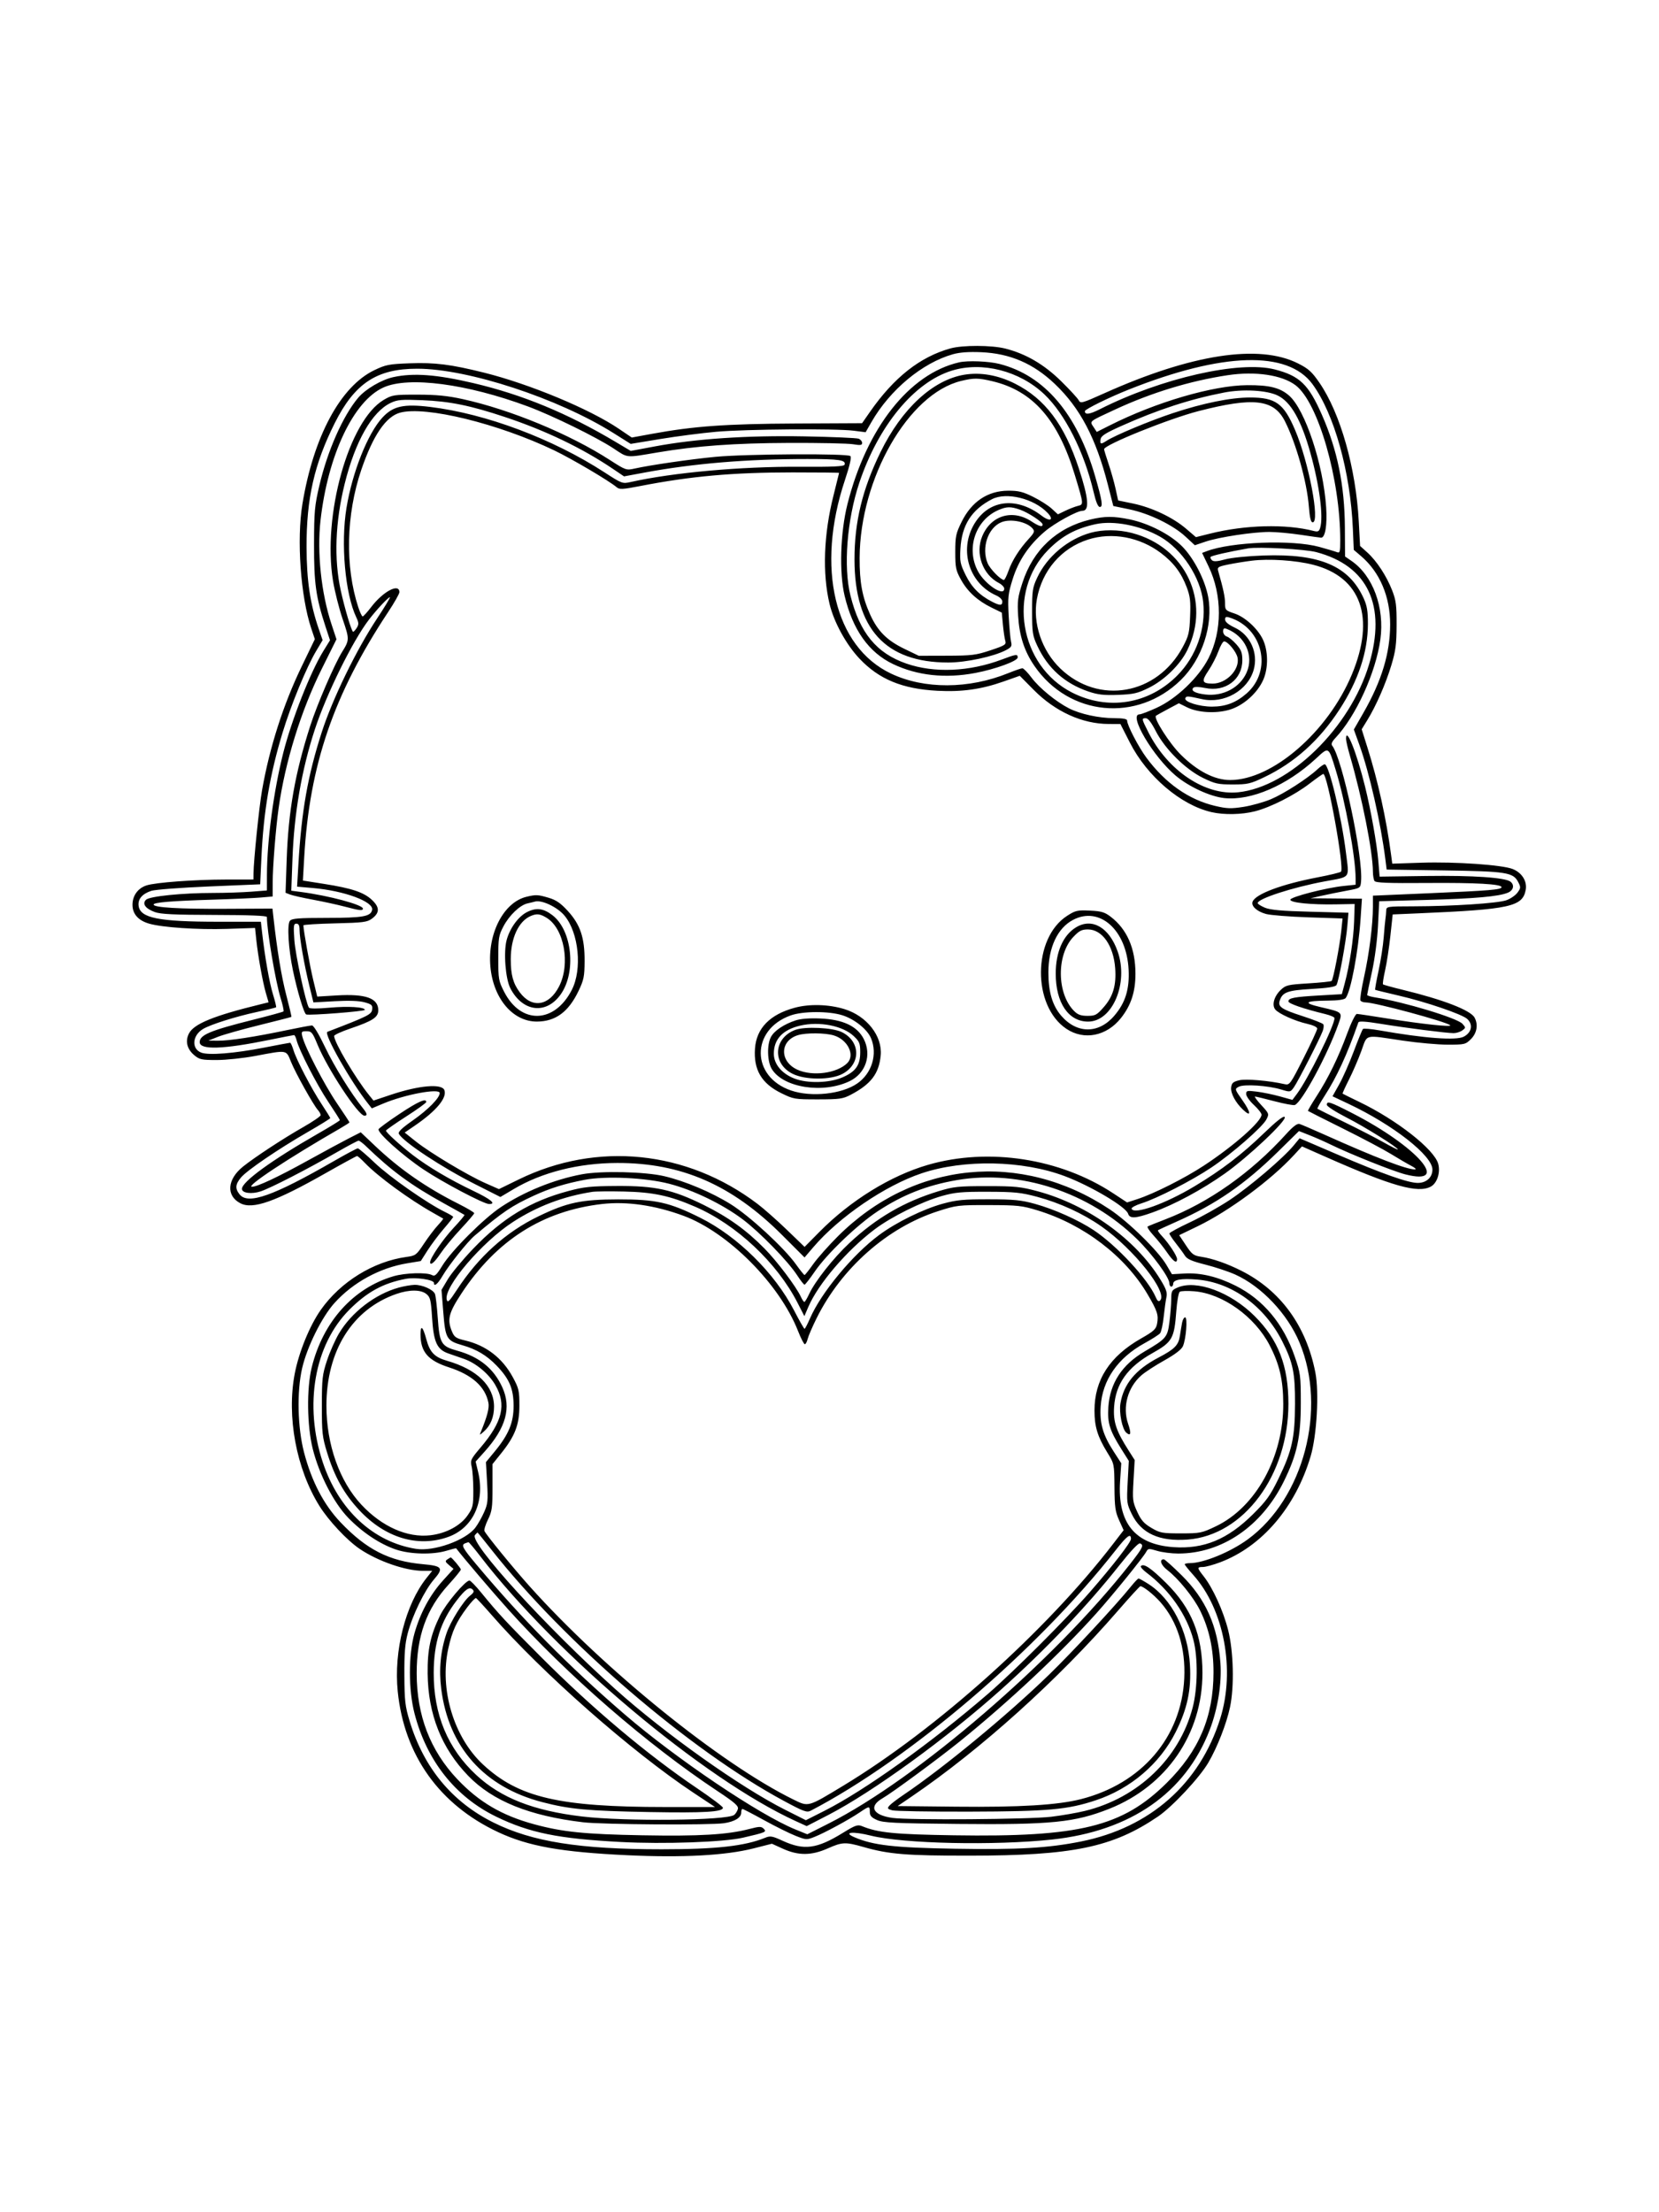 <svg xmlns="http://www.w3.org/2000/svg" width="864" height="1152" viewBox="0 0 864 1152" version="1.1">
	<path d="M 495 181.427 C 479.181 185.814, 465.572 196.537, 453.105 214.438 L 448.969 220.375 414.235 220.546 C 378.073 220.724, 361.396 221.918, 339.765 225.878 L 329.030 227.843 322.265 223.265 C 307.080 212.989, 275.867 199.992, 252.168 194.075 C 234.816 189.744, 226.509 188.698, 213.321 189.185 C 202.597 189.581, 200.891 189.914, 194.940 192.771 C 177.305 201.238, 163.263 227.382, 157.488 262.500 C 154.452 280.961, 156.559 310.679, 162.073 327.174 L 163.970 332.847 157.056 347.174 C 147.506 366.963, 140.415 389.128, 136.476 411.500 C 134.954 420.144, 132.090 448.002, 132.029 454.750 L 132 458 117.750 458.016 C 101.288 458.034, 80.955 459.536, 76.266 461.080 C 71.779 462.557, 69 466.420, 69 471.180 C 69 475.937, 71.978 479.318, 77.622 480.971 C 84.390 482.953, 103 484.212, 118.165 483.715 L 132.831 483.233 133.473 489.367 C 134.355 497.794, 136.833 511.531, 138.497 517.228 L 139.879 521.955 135.689 522.980 C 111.344 528.936, 101.011 533.144, 98.417 538.161 C 96.365 542.129, 97.371 546.293, 101.150 549.473 C 103.861 551.754, 105.004 552, 112.902 552 C 117.713 552, 126.791 551.035, 133.075 549.855 C 149.832 546.710, 148.967 546.563, 151.573 553 C 153.930 558.820, 163.202 575.414, 165.587 578.079 C 166.364 578.947, 167 580.134, 167 580.716 C 167 581.298, 162.838 584.140, 157.750 587.032 C 147.720 592.733, 132.800 602.515, 126.647 607.425 C 118.272 614.108, 117.624 622.686, 125.198 626.602 C 131.666 629.947, 143.340 625.818, 169.666 610.874 C 178.265 605.994, 185.594 602, 185.954 602 C 186.313 602, 188.158 603.622, 190.054 605.604 C 196.738 612.592, 213.177 624.625, 225.500 631.547 C 228.250 633.092, 230.635 634.448, 230.800 634.561 C 230.965 634.674, 229.697 636.282, 227.981 638.133 C 226.266 639.985, 223.019 644.281, 220.766 647.679 C 216.848 653.588, 216.449 653.888, 211.627 654.551 C 194.452 656.913, 177.302 667.525, 167.039 682.139 C 161.264 690.362, 155.628 704.179, 153.497 715.338 C 149.229 737.688, 154.304 764.881, 166.351 784.210 C 171.125 791.868, 180.756 802.143, 187.328 806.589 C 196.797 812.994, 211.243 818, 220.257 818 L 225.094 818 222.117 821.750 C 211.148 835.567, 205.011 859.769, 207.140 880.814 C 210.502 914.039, 228.840 939.749, 259.381 954.056 C 275.130 961.433, 292.202 964.482, 326.842 966.103 C 355.529 967.446, 377.880 966.234, 392.410 962.548 L 402.007 960.113 407.754 962.721 C 415.775 966.360, 422.565 966.323, 431 962.591 C 438.705 959.182, 440.259 959.120, 449.752 961.833 C 462.959 965.607, 472.112 966.352, 505 966.330 C 558.726 966.293, 579.418 961.997, 603.029 945.977 C 610.533 940.885, 624.661 925.783, 629.269 917.926 C 633.928 909.982, 638.751 897.661, 640.582 889.024 C 642.867 878.245, 642.421 859.917, 639.603 848.808 C 637.068 838.815, 631.649 826.916, 626.872 820.856 C 623.370 816.413, 623.337 816, 626.477 816 C 627.840 816, 631.866 814.904, 635.424 813.565 C 657.236 805.355, 674.707 784.881, 682.593 758.288 C 685.786 747.519, 687.053 725.058, 685.046 714.784 C 680.291 690.434, 666.944 672.067, 646.507 661.751 C 639.068 657.996, 631.453 655.340, 625.612 654.464 C 621.609 653.864, 620.783 653.247, 617.634 648.504 L 614.121 643.213 623.766 638.550 C 640.015 630.695, 661.837 614.580, 673.800 601.601 L 678.063 596.977 690.576 602.514 C 724.965 617.732, 738.409 621.527, 745.150 617.920 C 748.435 616.162, 750.244 610.620, 749.018 606.068 C 746.996 598.559, 727.508 583.250, 708 573.848 C 703.325 571.595, 699.374 569.644, 699.221 569.513 C 699.067 569.382, 700.532 566.144, 702.476 562.317 C 704.420 558.491, 707.323 551.792, 708.927 547.430 C 712.305 538.243, 709.945 538.844, 730.630 541.907 C 738.401 543.058, 748.898 544, 753.957 544 C 762.789 544, 763.270 543.884, 766.077 541.077 C 769.176 537.978, 769.920 533.587, 767.964 529.933 C 765.902 526.081, 751.719 520.585, 730.613 515.461 C 725.176 514.140, 720.520 512.853, 720.267 512.601 C 720.014 512.348, 720.503 509.072, 721.353 505.320 C 722.202 501.569, 723.440 493.480, 724.102 487.344 L 725.306 476.189 738.903 475.606 C 786.372 473.572, 792.946 472.134, 794.579 463.433 C 795.420 458.945, 792.648 454.476, 787.824 452.546 C 782.381 450.368, 757.982 448.679, 740.293 449.256 L 725.085 449.752 724.470 445.126 C 721.947 426.171, 717.655 406.728, 712.111 389.136 L 709.159 379.771 712.082 375.021 C 716.658 367.584, 721.675 356.118, 724.605 346.400 C 726.852 338.948, 727.297 335.547, 727.339 325.500 C 727.381 315.228, 727.052 312.636, 725.052 307.500 C 722.109 299.941, 717.007 292.142, 712.110 287.719 L 708.321 284.295 707.642 271.604 C 706.154 243.761, 698.074 215.213, 687.201 199.383 C 683.216 193.582, 681.478 192.009, 675.992 189.244 C 655.689 179.007, 620.473 184.433, 575.133 204.783 C 563.435 210.034, 562.713 210.231, 561.767 208.417 C 561.218 207.363, 557.108 202.900, 552.634 198.500 C 543.746 189.758, 534.272 184.225, 523.540 181.509 C 516.443 179.712, 501.339 179.669, 495 181.427 M 496.275 184.471 C 480.321 188.975, 463.496 202.980, 453.845 219.789 L 450.809 225.078 444.654 224.289 C 435.450 223.109, 388.423 223.473, 373 224.843 C 365.575 225.502, 352.517 227.192, 343.981 228.598 L 328.462 231.155 319.481 225.511 C 290.700 207.425, 243.719 192.019, 217.299 192.004 C 196.257 191.992, 184.772 199.548, 174.380 220.238 C 163.682 241.540, 159.561 259.658, 159.652 285 C 159.713 302.365, 161.518 314.474, 165.977 327.433 L 168.017 333.363 164.666 338.988 C 159.609 347.478, 151.605 366.926, 147.170 381.500 C 140.552 403.244, 137.238 422.783, 136.145 446.500 L 135.500 460.500 108.928 461.614 C 94.313 462.226, 80.755 463.256, 78.799 463.901 C 74.088 465.456, 71.772 468.152, 72.175 471.613 C 72.926 478.062, 82.435 479.982, 113.678 479.992 L 135.856 480 136.511 485.750 C 137.957 498.448, 140.319 511.824, 142.178 517.840 C 143.257 521.334, 143.981 524.352, 143.788 524.546 C 143.594 524.740, 139.001 525.859, 133.581 527.033 C 122.625 529.407, 109.913 533.417, 105.828 535.788 C 100.155 539.081, 99.559 546.091, 104.778 548.138 C 108.602 549.638, 122 548.579, 137.500 545.551 C 144.650 544.154, 150.766 543.008, 151.092 543.005 C 151.417 543.002, 152.194 544.704, 152.818 546.786 C 154.352 551.908, 162.230 567.006, 167.609 575.134 C 170.024 578.783, 172 581.987, 172 582.252 C 172 582.518, 166.713 585.786, 160.250 589.514 C 144.854 598.396, 128.671 609.413, 125.517 613.162 C 122.535 616.706, 122.353 618.979, 124.807 622.010 C 129.216 627.455, 142.335 622.806, 173.949 604.595 C 180.246 600.968, 185.821 598, 186.338 598 C 186.855 598, 190.853 601.416, 195.222 605.590 C 202.853 612.880, 222.593 626.688, 231.659 631.077 C 234.047 632.233, 236 633.415, 236 633.703 C 236 633.992, 233.810 636.765, 231.134 639.864 C 228.458 642.964, 224.665 648.016, 222.705 651.092 L 219.141 656.684 212.092 657.848 C 197.757 660.215, 183.782 667.850, 174.150 678.577 C 167.593 685.879, 159.913 701.384, 157.347 712.500 C 154.531 724.699, 154.967 743.481, 158.368 756.429 C 162.318 771.468, 168.623 783.544, 177.293 792.673 C 190.832 806.931, 202.709 812.980, 220.223 814.541 C 230.385 815.447, 231.174 816.522, 226.035 822.460 C 221.133 828.123, 214.847 841.001, 212.348 850.500 C 210.926 855.907, 210.526 860.914, 210.593 872.500 C 210.670 885.739, 210.994 888.533, 213.349 896.297 C 220.722 920.597, 235.435 938.379, 257.034 949.096 C 277.193 959.098, 301.771 963, 344.606 963 C 372.987 963, 387.874 961.343, 398.500 957 C 401.153 955.916, 402.195 956.093, 407.500 958.534 C 418.732 963.703, 425.368 962.837, 439.015 954.424 C 445.423 950.473, 446.674 950.035, 448.924 950.959 C 457.273 954.387, 465.852 955.240, 496.827 955.723 C 562.258 956.743, 584.508 951.272, 607.551 928.500 C 624.399 911.851, 631.953 894.046, 631.985 870.910 C 632.002 858.693, 629.750 848.295, 624.999 838.658 C 621.621 831.806, 613.701 822.029, 607.944 817.603 C 604.575 815.014, 603.585 812, 606.102 812 C 606.590 812, 610.742 815.712, 615.327 820.250 C 628.035 832.826, 634.161 846.618, 635.582 865.852 C 636.372 876.539, 634.248 889.829, 629.982 900.889 C 617.338 933.677, 588.841 953.501, 548 957.920 C 518.140 961.152, 470.414 960.129, 453.534 955.895 C 444.169 953.546, 438.783 954.078, 445 956.738 C 454.845 960.950, 465.572 962.176, 497.358 962.719 C 530.175 963.281, 545.850 962.379, 563 958.945 C 598.922 951.750, 624.792 928.924, 635.471 895 C 643.440 869.681, 637.491 837.997, 621.408 820.108 C 618.983 817.412, 617 814.935, 617 814.603 C 617 814.271, 618.237 813.995, 619.750 813.988 C 626.887 813.957, 640.893 808.185, 649.933 801.549 C 678.975 780.230, 691.183 733.753, 676.813 699.211 C 670.571 684.206, 656.997 669.844, 643.229 663.677 C 639.779 662.133, 632.817 659.822, 627.757 658.543 C 620.643 656.745, 618.222 655.682, 617.084 653.859 C 616.275 652.561, 614.125 649.624, 612.306 647.332 C 610.488 645.039, 609.010 642.789, 609.022 642.332 C 609.034 641.874, 613.857 639.250, 619.741 636.500 C 625.625 633.750, 634.953 628.507, 640.469 624.849 C 650.821 617.985, 668.326 603.068, 673.749 596.488 L 676.833 592.747 696.667 601.262 C 720.030 611.292, 733.350 616, 738.369 616 C 742.854 616, 746 613.129, 746 609.035 C 746 601.786, 725.542 585.778, 702.233 574.786 L 693.965 570.887 697.462 564.635 C 699.385 561.196, 702.801 553.459, 705.054 547.441 C 707.306 541.424, 709.453 536.200, 709.825 535.834 C 710.196 535.467, 714.100 535.802, 718.500 536.578 C 741.804 540.689, 758.372 541.926, 762.316 539.850 C 766.493 537.651, 767.291 533.478, 764.088 530.580 C 761.370 528.120, 742.613 521.733, 728.500 518.462 C 721.900 516.933, 716.354 515.569, 716.176 515.433 C 715.997 515.296, 716.793 510.837, 717.944 505.524 C 719.095 500.211, 720.302 492.407, 720.625 488.182 C 720.949 483.957, 721.357 479.600, 721.532 478.500 C 721.708 477.400, 721.885 475.488, 721.926 474.250 C 721.999 472.027, 722.171 472, 736.250 471.967 C 756.332 471.921, 779.797 470.390, 784.404 468.826 C 786.552 468.097, 789.182 466.323, 790.250 464.884 C 792.039 462.472, 792.072 462.040, 790.668 459.324 C 788.060 454.281, 784.620 453.744, 751.832 453.261 L 722.163 452.824 721.517 447.662 C 719.122 428.537, 713.153 402.269, 707.891 387.698 L 705.074 379.896 710.060 371.200 C 719.570 354.614, 723.961 340.113, 723.985 325.218 C 724.008 310.712, 718.598 297.947, 708.912 289.657 L 705.035 286.338 704.567 275.379 C 703.301 245.757, 694.828 215.432, 683.509 200.012 C 670.604 182.433, 636.720 183.437, 587.880 202.848 C 577.655 206.911, 565 213.136, 565 214.101 C 565 216.135, 567.417 215.819, 572.855 213.073 C 604.951 196.871, 645.538 187.657, 663.934 192.395 C 676.857 195.724, 681.485 200.182, 688.437 215.994 C 696.515 234.367, 700.275 252.786, 700.408 274.647 L 700.500 289.794 703.789 292.053 C 715.046 299.783, 721.160 316.356, 718.888 332.983 C 716.535 350.206, 706.138 372.989, 695.471 384.297 C 693.649 386.228, 693.132 387.466, 693.800 388.297 C 699.058 394.834, 710.025 446.508, 708.825 459.088 C 708.503 462.471, 708.441 462.511, 701.500 463.791 C 697.650 464.501, 691.800 465.686, 688.500 466.424 L 682.500 467.766 695.893 467.883 L 709.286 468 708.596 478.250 C 707.442 495.405, 703.472 516.522, 700.792 519.750 C 700.128 520.550, 696.832 521.025, 691.628 521.070 C 679.558 521.175, 678.299 522.237, 687.658 524.419 C 699.447 527.167, 699.251 526.983, 697.042 533.255 C 691.451 549.135, 678.069 573.992, 674.341 575.422 C 673.638 575.692, 668.886 574.816, 663.781 573.475 C 658.676 572.135, 654.105 571.029, 653.623 571.019 C 653.140 571.008, 654.613 573.027, 656.896 575.504 C 660.965 579.918, 661.018 580.065, 659.531 582.941 C 657.463 586.939, 641.553 600.833, 630.831 608.005 C 620.637 614.824, 602.582 624.084, 594.535 626.620 C 591.468 627.587, 589.129 628.855, 589.336 629.439 C 590.510 632.744, 606.931 626.877, 622.192 617.700 C 636.304 609.214, 646.716 601.247, 658.275 590.087 C 664.767 583.819, 668.384 580.984, 669.046 581.646 C 670.575 583.175, 650.271 602.365, 637.771 611.205 C 625.926 619.582, 611.406 627.380, 600.190 631.388 C 591.357 634.544, 588.357 634.699, 587.513 632.041 C 586.365 628.423, 568.039 617.556, 554.513 612.472 C 532.552 604.217, 502.020 603.609, 480 610.987 C 460.961 617.367, 437.090 633.644, 423.576 649.463 L 419.006 654.812 407.253 643.066 C 381.212 617.039, 354.904 605.549, 321.500 605.611 C 301.397 605.649, 282.251 610.464, 267.604 619.166 L 260.604 623.325 247.377 616.640 C 230.114 607.915, 210.133 594.722, 207.723 590.457 C 207.167 589.472, 209.219 587.490, 214.963 583.465 C 222.981 577.847, 229 571.730, 229 569.200 C 229 566.553, 210.853 569.932, 199.573 574.680 L 193.642 577.176 191.790 574.838 C 182.686 563.344, 168.381 538.135, 170.500 537.320 C 191.729 529.156, 193.501 528.272, 193.811 525.695 C 194.086 523.410, 193.621 522.973, 189.811 521.932 C 186.976 521.158, 181.686 520.967, 174.361 521.376 L 163.223 521.996 161.085 513.248 C 158.425 502.362, 156.003 488.546, 156.001 484.250 C 156 481.898, 155.544 481, 154.351 481 C 152.900 481, 152.776 482.034, 153.313 489.644 C 153.854 497.313, 159.230 522.255, 160.872 524.719 C 161.262 525.303, 165.297 525.320, 171.500 524.764 C 181.390 523.877, 190 524.402, 190 525.892 C 190 526.649, 161.465 528.877, 159.484 528.274 C 158.349 527.929, 154.860 516.347, 152.529 505.191 C 150.210 494.089, 149.442 481.378, 150.977 479.528 C 152.028 478.261, 155.346 477.997, 170.372 477.985 C 189.116 477.970, 193.136 477.249, 193.804 473.781 C 194.625 469.515, 179.274 463.859, 163.027 462.442 L 154.723 461.718 155.401 450.109 C 157.026 422.297, 160.293 403.832, 167.598 381.185 C 173.167 363.919, 185.618 338.324, 196.268 322.250 C 200.368 316.062, 203.426 311, 203.064 311 C 202.187 311, 196.124 317.483, 192.166 322.652 C 183.600 333.840, 170.056 361.316, 163.974 379.841 C 157.121 400.716, 153.190 423.415, 152.315 447.166 L 151.701 463.833 156.600 464.472 C 171.189 466.377, 189 471.148, 189 473.152 C 189 474.365, 187.400 474.190, 179.500 472.111 C 175.650 471.098, 168.225 469.480, 163 468.514 C 157.775 467.549, 152.423 466.343, 151.106 465.835 L 148.713 464.912 149.300 447.706 C 150.164 422.410, 153.644 402.637, 161.575 377.964 C 165.178 366.757, 174.210 345.829, 178.227 339.383 C 182.019 333.296, 182.025 332.857, 178.450 322.391 C 176.591 316.951, 174.332 308, 173.430 302.500 C 167.826 268.348, 181.679 218.916, 199.845 208.236 C 204.277 205.631, 205.121 205.501, 217.500 205.515 C 227.331 205.526, 233.059 206.092, 241 207.836 C 265.857 213.296, 296.743 226.081, 317.630 239.555 C 325.837 244.850, 326.177 244.969, 330.423 244.017 C 338.563 242.193, 359.449 239.159, 372.500 237.904 C 388.424 236.373, 441.476 236.069, 442.883 237.500 C 443.528 238.157, 442.551 242.444, 440.032 250 C 424.808 295.671, 434.593 336.773, 464.020 350.758 C 481.326 358.983, 504.547 358.889, 525.167 350.510 C 528.565 349.130, 531.846 348, 532.459 348 C 533.072 348, 535.219 350.204, 537.230 352.898 C 541.211 358.231, 550.047 365.469, 556.719 368.863 C 562.614 371.862, 572.289 373.968, 580.250 373.985 C 584.975 373.996, 587 374.375, 587.001 375.250 C 587.002 377.608, 592.877 388.919, 596.997 394.496 C 606.844 407.826, 619.061 416.424, 632.741 419.653 C 638.953 421.119, 641.063 421.193, 647.585 420.179 C 651.767 419.529, 658.234 417.718, 661.957 416.153 C 668.682 413.328, 681.027 405.375, 686.206 400.531 C 687.695 399.139, 689.364 398, 689.916 398 C 692.096 398, 698.658 425.327, 700.956 443.974 C 702.667 457.863, 703.755 456.395, 689.832 458.990 C 673.169 462.096, 655 467.989, 655 470.287 C 655 470.735, 656.688 471.810, 658.750 472.676 C 661.557 473.854, 667.502 474.381, 682.383 474.773 L 702.265 475.296 701.685 482.222 C 700.994 490.463, 697.204 511.053, 696.027 512.956 C 695.450 513.890, 691.518 514.510, 683.098 514.994 C 670.442 515.723, 667.872 516.677, 666.443 521.180 C 665.465 524.261, 667.468 525.602, 678.289 529.109 C 683.905 530.929, 688.798 532.849, 689.162 533.376 C 689.526 533.902, 689.386 535.496, 688.850 536.917 C 687.256 541.143, 675.924 563.285, 673.887 566.153 C 672.018 568.784, 671.964 568.793, 667.251 567.363 C 660.395 565.282, 647.873 564.462, 645.156 565.916 C 642.946 567.099, 642.949 567.110, 647.125 573.063 C 651.553 579.375, 651.716 581.961, 647.434 577.938 C 643.445 574.191, 640.832 569.314, 641.182 566.271 C 641.444 563.987, 642.171 563.334, 645.319 562.557 C 648.824 561.691, 660.930 562.723, 669.110 564.586 C 671.605 565.154, 672.037 564.555, 678.860 551.068 C 682.787 543.307, 686 536.363, 686 535.637 C 686 534.862, 683.835 533.833, 680.750 533.141 C 674.460 531.730, 666.016 527.943, 664.162 525.700 C 662.263 523.405, 663.523 518.831, 666.960 515.539 C 669.627 512.983, 670.610 512.748, 681.387 512.089 C 687.748 511.699, 693.209 511.125, 693.521 510.812 C 694.357 509.976, 697.714 492.545, 698.513 484.896 L 699.202 478.293 681.351 477.695 C 671.533 477.366, 661.614 476.577, 659.308 475.942 C 654.549 474.630, 651.477 471.807, 652.345 469.543 C 653.880 465.544, 667.514 460.451, 686.307 456.855 C 692.463 455.678, 697.891 454.365, 698.369 453.938 C 700.264 452.246, 691.347 402.918, 689.167 403.036 C 688.800 403.056, 685.575 405.322, 682 408.071 C 674.155 414.103, 661.663 420.432, 653.540 422.490 C 646.679 424.228, 637.494 424.406, 631 422.925 C 615.007 419.281, 597.430 404.336, 588.467 386.762 L 583.500 377.025 577.460 377.012 C 563.636 376.984, 549.584 370.595, 538.311 359.212 L 531.084 351.914 522.774 354.847 C 511.103 358.966, 501.016 360.389, 488.229 359.719 C 469.922 358.760, 457.776 353.746, 447.581 342.939 C 440.655 335.596, 434.297 323.970, 432.031 314.500 C 428.232 298.621, 428.968 278.251, 434.070 258.067 C 435.679 251.705, 436.996 246.387, 436.997 246.250 C 436.999 246.113, 426.087 246.002, 412.750 246.003 C 381.539 246.008, 359.816 247.958, 333.167 253.147 C 324.178 254.897, 322.617 254.973, 321.167 253.732 C 317.354 250.466, 297.806 238.928, 288.659 234.544 C 259.483 220.561, 221.620 211.296, 208.358 214.895 C 200.956 216.904, 194.222 226.821, 188.170 244.627 C 180.226 268.001, 179.634 295.022, 186.602 316.250 C 187.459 318.863, 188.482 321, 188.875 321 C 189.268 321, 191.260 318.809, 193.303 316.130 C 199.551 307.938, 208 303.495, 208 308.403 C 208 309.209, 205.375 313.836, 202.166 318.684 C 173.710 361.687, 161.170 398.337, 158.428 446.522 L 157.743 458.544 168.826 460.294 C 183.278 462.577, 189.500 464.662, 193.714 468.637 C 197.795 472.486, 197.796 475.336, 193.717 478.370 C 191.228 480.221, 189.195 480.482, 174.467 480.837 C 165.410 481.056, 158.002 481.519, 158.004 481.867 C 158.020 484.403, 161.384 503.105, 163.106 510.234 L 165.216 518.968 175.358 518.362 C 190.487 517.459, 197 519.783, 197 526.086 C 197 529.759, 194.125 531.640, 182.457 535.602 C 177.806 537.181, 174.004 538.929, 174.010 539.487 C 174.041 542.760, 185.147 561.541, 192.238 570.313 L 194.512 573.125 203.599 570.081 C 218.152 565.205, 230.083 564.167, 231.423 567.660 C 232.949 571.637, 227.251 578.500, 216.078 586.139 L 210.755 589.779 216.628 594.453 C 223.999 600.320, 243.581 612.046, 252.830 616.131 L 259.845 619.229 270.173 614.184 C 310.952 594.262, 357.717 599.048, 394.500 626.910 C 397.800 629.409, 404.668 635.473, 409.762 640.385 L 419.023 649.317 426.762 641.494 C 442.980 625.099, 463.842 612.220, 483.321 606.578 C 514.833 597.452, 552.101 603.189, 579.788 621.429 L 586.980 626.167 592.240 624.467 C 600.862 621.679, 616.859 613.626, 627 606.968 C 642.613 596.716, 657 584.006, 657 580.464 C 657 579.703, 655.200 577.415, 653 575.380 C 650.800 573.344, 649 570.799, 649 569.724 C 649 567.936, 649.473 567.829, 654.557 568.464 C 657.613 568.846, 663.032 569.967, 666.599 570.957 L 673.085 572.755 675.430 569.628 C 681.210 561.918, 695 534.118, 695 530.175 C 695 529.659, 692.862 528.718, 690.250 528.083 C 678.835 525.308, 671 522.617, 671 521.471 C 671 519.699, 673.980 519.129, 687.159 518.376 L 698.818 517.710 700.323 512.105 C 702.865 502.642, 704.933 488.940, 705.223 479.630 L 705.500 470.759 695.734 470.939 C 682.737 471.177, 672 470.085, 672 468.524 C 672 467.094, 690.500 462.319, 699.750 461.362 L 706 460.715 706 457.409 C 706 446.383, 700.570 416.915, 695.547 400.678 C 691.810 388.598, 692.108 388.759, 685.249 395.109 C 670.220 409.023, 651.663 417.025, 637.708 415.609 C 630.362 414.864, 619.144 409.702, 612.278 403.907 C 600.503 393.969, 587.536 372, 593.445 372 C 594.239 372, 598.247 370.470, 602.352 368.599 C 612.694 363.886, 624.314 352.783, 629.407 342.747 C 636.560 328.651, 636.574 309.901, 629.441 295.018 L 626.046 287.933 628.433 287.026 C 641.234 282.159, 672.993 280.938, 687 284.775 C 691.125 285.905, 695.288 287.141, 696.250 287.522 C 697.814 288.140, 698 287.485, 697.999 281.357 C 697.995 249.461, 686.485 209.529, 674.728 200.623 C 667.641 195.254, 653.803 193.208, 639.336 195.389 C 619.774 198.338, 599.670 204.469, 580.706 213.267 C 566.843 219.699, 567.441 219.217, 569.475 222.322 L 571.185 224.932 578.006 221.497 C 602.072 209.378, 631.703 200.706, 649.500 200.574 C 661.056 200.488, 666.661 201.886, 671.379 206.028 C 679.729 213.360, 689.181 241.879, 690.655 264.187 C 691.264 273.411, 690.175 280, 688.042 280 C 687.648 280, 682.865 279.328, 677.413 278.506 C 671.961 277.684, 664.633 277.009, 661.128 277.006 C 652.650 276.998, 634.870 279.691, 627.885 282.041 L 622.270 283.930 617.385 279.412 C 610.858 273.375, 598.480 267.370, 588.153 265.230 L 579.806 263.500 576.996 252.500 C 570.777 228.157, 562.524 212.466, 549.339 199.917 C 538.170 189.287, 526.017 184.053, 511 183.406 C 504.524 183.127, 499.837 183.466, 496.275 184.471 M 499.500 188.690 C 473.598 194.621, 451.335 222.882, 441.355 262.500 C 437.629 277.290, 436.988 298.215, 439.890 310.342 C 444.122 328.027, 452.487 339.793, 465.110 345.815 C 477.720 351.831, 492.347 353.410, 507.985 350.443 C 518.365 348.474, 530 344.215, 530 342.384 C 530 340.517, 529.274 340.610, 521.745 343.444 C 504.862 349.799, 486.565 350.582, 472.081 345.571 C 456.503 340.181, 447.785 329.599, 442.918 310.172 C 439.173 295.224, 441.084 270.694, 447.489 251.500 C 457.448 221.656, 476.061 199.077, 495.705 193.009 C 511.489 188.134, 530.990 193.117, 543.861 205.315 C 554.669 215.557, 564.665 235.376, 569.552 256.250 C 570.769 261.453, 571.835 264, 572.794 264 C 574.520 264, 574.034 260.810, 570.374 248.124 C 560.952 215.463, 543.981 195.506, 520.540 189.522 C 514.949 188.094, 503.993 187.661, 499.500 188.690 M 502.267 195.122 C 485.865 197.808, 469.626 212.801, 458.536 235.500 C 449.120 254.775, 444.987 271.857, 445.017 291.381 C 445.074 327.439, 461.067 345, 493.852 345 C 503.072 345, 517.398 341.936, 523.852 338.584 C 526.745 337.082, 527.114 336.478, 526.552 334.172 C 526.194 332.702, 525.641 326.676, 525.323 320.780 C 524.800 311.076, 524.994 309.263, 527.369 301.645 C 530.403 291.913, 535.827 283.865, 544.134 276.769 C 549.177 272.460, 560.911 266.003, 563.700 266.001 C 567.498 265.998, 566.960 259.498, 561.877 244 C 554.367 221.099, 544.178 207.588, 528.483 199.718 C 519.756 195.342, 510.660 193.747, 502.267 195.122 M 204.923 196.368 C 198.724 197.703, 190.330 202.630, 186.499 207.183 C 178.596 216.576, 170.578 234.703, 166.343 252.753 C 163.855 263.356, 163.583 266.350, 163.548 283.500 C 163.507 303.724, 164.521 311.001, 169.490 326.173 L 171.864 333.419 168.387 339.053 C 161.725 349.846, 151.834 374.956, 147.531 392 C 142.509 411.892, 139.066 437.621, 139.021 455.602 L 139 463.704 130.750 464.346 C 126.213 464.699, 117.325 464.991, 111 464.995 C 94.807 465.004, 77.851 466.732, 76.017 468.560 C 73.926 470.643, 75.716 473.138, 80.598 474.943 C 83.628 476.063, 90.590 476.398, 111.749 476.443 C 129.676 476.480, 138.999 476.851, 138.999 477.526 C 139.004 484.675, 143.478 511.100, 146.146 519.737 C 147.243 523.288, 147.915 526.419, 147.639 526.694 C 147.363 526.970, 140.244 528.923, 131.819 531.034 C 109.475 536.631, 104 538.923, 104 542.680 C 104 546.851, 116.191 546.449, 140.500 541.476 C 147.100 540.126, 152.789 539.016, 153.142 539.011 C 153.494 539.005, 154.082 540.189, 154.446 541.642 C 155.762 546.885, 165.001 564.870, 170.937 573.744 C 174.272 578.730, 177 583.040, 177 583.321 C 177 583.603, 171.713 586.857, 165.250 590.553 C 141.560 604.102, 126 615.419, 126 619.101 C 126 621.306, 131.019 621.970, 135.768 620.394 C 141.006 618.656, 159.971 608.905, 175.697 599.863 C 181.306 596.638, 186.283 594, 186.757 594 C 187.232 594, 188.943 595.278, 190.560 596.841 C 203.868 609.702, 213.987 617.132, 231.039 626.560 C 236.792 629.742, 241.675 632.480, 241.890 632.646 C 242.104 632.811, 239.516 635.901, 236.138 639.512 C 230.749 645.272, 224.036 655.090, 224.009 657.250 C 223.983 659.346, 226.265 657.444, 229.409 652.750 C 231.343 649.862, 236.081 644.125, 239.938 640 C 243.796 635.875, 246.963 632.168, 246.976 631.761 C 246.989 631.355, 243.316 629.170, 238.812 626.906 C 221.812 618.358, 208.097 608.820, 195.189 596.569 L 187.879 589.631 181.689 592.784 C 178.285 594.518, 168.750 599.673, 160.500 604.239 C 144.814 612.921, 134.009 618, 131.225 618 C 127.674 618, 149.819 603.347, 177.250 587.546 C 179.863 586.041, 182 584.656, 182 584.467 C 182 584.279, 179 579.709, 175.333 574.312 C 168.873 564.806, 158.809 545.354, 157.450 539.750 C 156.840 537.235, 157.028 537, 159.642 537.003 C 162.234 537.006, 162.762 537.645, 165.315 543.870 C 170.507 556.531, 186.566 580.919, 189.750 580.977 C 191.506 581.009, 191.277 579.896, 188.931 577 C 182.865 569.508, 174.004 555.198, 169.289 545.278 C 166.099 538.567, 163.342 534, 162.480 534 C 161.684 534, 155.737 535.111, 149.266 536.470 C 132.643 539.959, 119.326 541.999, 113.500 541.949 L 108.500 541.906 113.500 539.914 C 116.250 538.818, 125.925 536.086, 135 533.844 C 144.075 531.602, 151.616 529.667, 151.757 529.544 C 151.898 529.421, 150.695 524.295, 149.084 518.154 C 146.583 508.622, 144.273 494.588, 142.361 477.319 L 141.898 473.138 117.199 473.257 C 93.169 473.374, 80 472.590, 80 471.044 C 80 469.921, 89.194 469.156, 110.500 468.505 C 120.950 468.186, 132.313 467.681, 135.750 467.383 L 142 466.841 142.010 459.670 C 142.022 451.312, 143.576 431.761, 145.084 421 C 148.481 396.752, 156.710 370.178, 167.630 348.199 L 175.231 332.898 172.639 325.056 C 167.276 308.828, 165.036 287.636, 166.923 270.975 C 170.780 236.921, 184.116 208.785, 199.732 201.758 C 212.830 195.863, 243.106 199.844, 274.893 211.639 C 287.531 216.329, 310.713 227.691, 319.500 233.501 C 327.224 238.609, 325.581 238.459, 342.500 235.600 C 362.703 232.186, 382.491 230.755, 411 230.648 C 426.675 230.589, 441.637 230.897, 444.250 231.332 C 448.102 231.973, 449 231.847, 449 230.668 C 449 229.868, 448.212 228.878, 447.250 228.467 C 446.288 228.056, 433.520 227.503, 418.878 227.237 C 388.802 226.692, 362.302 228.479, 340.884 232.497 L 328.500 234.819 320.500 230.062 C 295.397 215.135, 272.054 205.491, 246.524 199.498 C 227.401 195.010, 215.420 194.108, 204.923 196.368 M 500.500 198.386 C 473.106 205.048, 447.878 249.053, 447.690 290.500 C 447.632 303.238, 449.052 310.895, 453.161 320 C 457.051 328.620, 461.919 333.500, 471 337.881 L 478.500 341.500 493 341.462 C 506.144 341.428, 508.281 341.164, 515.847 338.638 C 523.452 336.099, 524.136 335.658, 523.541 333.676 C 523.182 332.479, 522.627 328.691, 522.308 325.257 L 521.727 319.014 516.464 316.438 C 509.115 312.843, 503.939 308.126, 500.468 301.859 C 497.793 297.029, 497.500 295.610, 497.500 287.485 C 497.500 279.317, 497.809 277.843, 500.785 271.791 C 505.984 261.221, 514.381 255.589, 525.021 255.534 C 530.386 255.506, 532.691 256.068, 538.021 258.704 C 541.584 260.466, 545.951 263.243, 547.725 264.875 L 550.951 267.842 554.793 265.986 C 556.906 264.965, 559.839 263.828, 561.310 263.458 C 564.428 262.676, 564.445 262.865, 559.808 247.500 C 551.049 218.480, 537.879 203.485, 516.781 198.511 C 509.406 196.772, 507.208 196.755, 500.500 198.386 M 637.500 204.415 C 619.759 207.865, 603.019 213.312, 584 221.821 C 575.645 225.560, 573.435 226.977, 573.180 228.760 C 572.806 231.385, 573.292 231.509, 576.285 229.551 C 580.609 226.724, 598.761 219.144, 610.699 215.181 C 626.526 209.927, 640.935 207, 650.974 207 C 664.331 207, 668.533 210.019, 674.450 223.867 C 681.546 240.478, 687.570 272, 683.648 272 C 682.673 272, 682.114 269.696, 681.645 263.750 C 680.627 250.818, 674.972 230.706, 669.142 219.278 C 663.349 207.922, 652.823 206.703, 624.204 214.072 C 608.684 218.069, 575 231.667, 575 233.936 C 575 234.328, 576.052 237.766, 577.337 241.575 C 578.622 245.384, 580.271 251.225, 581 254.556 L 582.326 260.612 590.149 262.229 C 599.850 264.235, 610.874 269.467, 617.665 275.288 L 622.831 279.716 630.165 277.885 C 648.533 273.299, 669.605 272.753, 684.156 276.488 C 686.330 277.046, 686.938 276.772, 687.508 274.975 C 689.325 269.249, 687.210 252.883, 682.456 235.888 C 677.646 218.693, 672.280 209.282, 665.381 205.942 C 659.705 203.195, 647.277 202.514, 637.500 204.415 M 203.500 209.793 C 193.762 214.405, 185.022 229.755, 179.511 251.925 C 174.588 271.727, 173.872 291.136, 177.459 307.500 C 179.522 316.910, 183.147 329, 183.905 329 C 184.243 329, 185.108 328.057, 185.828 326.904 C 186.926 325.145, 186.879 324.265, 185.535 321.431 C 179.739 309.218, 177.399 283.056, 180.443 264.502 C 183.496 245.895, 191.501 225.751, 199.134 217.471 C 204.672 211.463, 210.187 210.228, 224.006 211.903 C 253.043 215.422, 287.778 228.453, 314.797 245.962 C 323.963 251.902, 324.157 251.973, 328.536 250.992 C 350.496 246.071, 385.814 242.890, 416.465 243.073 C 433.756 243.176, 439.530 242.909, 439.837 241.989 C 440.647 239.558, 437.204 239.031, 420.500 239.025 C 389.182 239.015, 361.229 241.341, 335.751 246.077 L 325.002 248.076 319.251 244.190 C 303.230 233.367, 284.140 224.197, 263 217.168 C 244.918 211.156, 234.267 208.986, 220 208.406 C 209.130 207.965, 206.978 208.145, 203.500 209.793 M 516.635 259.945 C 505.966 265.447, 500.877 273.446, 500.185 285.802 C 499.815 292.411, 500.074 293.709, 502.923 299.495 C 506.055 305.858, 510.217 310.047, 516.700 313.363 C 520.790 315.455, 522 315.428, 522 313.244 C 522 312.240, 520.664 310.897, 518.878 310.106 C 504.006 303.523, 498.984 284.948, 508.387 271.304 C 516.142 260.050, 529.872 258.936, 542.463 268.540 C 546.912 271.933, 549.160 270.820, 545.523 267.024 C 538.403 259.592, 524.111 256.090, 516.635 259.945 M 520 265.594 C 507.935 270.820, 502.957 285.802, 509.370 297.584 C 513.079 304.398, 523 310.907, 523 306.526 C 523 305.715, 521.763 304.408, 520.250 303.621 C 511.703 299.174, 507.796 288.212, 511.553 279.218 C 516.092 268.352, 527.299 265.002, 537.229 271.544 C 541.099 274.094, 543 274.618, 543 273.136 C 543 271.836, 535.622 266.985, 531.302 265.444 C 526.420 263.702, 524.303 263.731, 520 265.594 M 567.773 270.555 C 550.412 274.763, 538.086 286.239, 532.508 303.388 C 530.051 310.939, 529.782 312.999, 530.241 320.729 C 530.857 331.119, 533.461 339.114, 538.722 346.771 C 556.727 372.972, 592.207 376.382, 614.978 354.101 C 626.068 343.250, 631.919 325.464, 629.212 310.832 C 627.567 301.933, 621.683 290.552, 615.565 284.435 C 609.426 278.296, 598.276 272.557, 588.500 270.504 C 580.006 268.721, 575.291 268.732, 567.773 270.555 M 521.500 271.954 C 514.512 274.844, 511.016 285.316, 514.364 293.329 C 515.607 296.303, 521.177 302, 522.842 302 C 523.221 302, 524.299 299.835, 525.239 297.189 C 527.155 291.794, 530.874 285.940, 535.826 280.524 C 538.677 277.405, 538.962 276.659, 537.826 275.289 C 534.846 271.695, 526.331 269.956, 521.500 271.954 M 570.500 272.976 C 560.038 275.286, 553.075 279.082, 545.841 286.419 C 524.481 308.085, 530.921 346.636, 558.233 360.597 C 576.999 370.190, 598.312 366.740, 613.187 351.703 C 623.010 341.772, 628.056 327.465, 626.624 313.607 C 625.292 300.726, 615.579 285.965, 604.169 279.484 C 593.809 273.599, 579.876 270.906, 570.500 272.976 M 568 277.433 C 556.144 280.737, 545.320 289.813, 540.196 300.747 C 537.735 305.999, 537.501 307.544, 537.511 318.500 C 537.521 329.457, 537.759 331.008, 540.249 336.346 C 545.693 348.021, 554.601 355.970, 566.885 360.119 C 571.785 361.773, 574.897 362.122, 582.289 361.846 C 590.361 361.545, 592.417 361.074, 598.271 358.190 C 606.403 354.183, 614.622 346.152, 618.322 338.596 C 630.799 313.113, 617.423 284.815, 589.458 277.531 C 582.523 275.725, 574.265 275.687, 568 277.433 M 566.678 280.968 C 552.725 285.426, 542.707 297.073, 540.004 311.978 C 537.725 324.545, 542.574 338.869, 552.245 348.142 C 572.184 367.259, 602.592 361.906, 615.979 336.922 C 619.069 331.156, 619.460 329.530, 619.804 321 C 620.122 313.116, 619.826 310.540, 618.061 305.855 C 615.215 298.298, 611.201 292.972, 604.596 287.985 C 593.546 279.642, 579.160 276.980, 566.678 280.968 M 650 285.565 C 639.882 287.331, 630.880 289.386, 630.488 290.019 C 630.232 290.434, 630.581 291.237, 631.264 291.804 C 632.128 292.521, 634.180 292.370, 638.003 291.308 C 641.172 290.427, 649.685 289.565, 658.106 289.271 C 687.409 288.248, 702.547 294.731, 710.195 311.580 C 711.956 315.458, 712.423 318.300, 712.402 325 C 712.357 339.522, 707.369 354.491, 697.560 369.539 C 687.107 385.576, 674.179 397.195, 658.411 404.723 C 651.176 408.177, 649.773 408.500, 641.985 408.500 C 634.323 408.500, 632.771 408.158, 626.485 405.083 C 617.349 400.614, 606.709 390.063, 601.949 380.754 C 599.680 376.316, 597.901 374.006, 596.750 374.004 C 594.442 373.999, 594.486 374.237, 598.100 381.376 C 608.240 401.407, 627.601 414.342, 644.805 412.579 C 671.555 409.838, 703.112 379.024, 712.993 345.995 C 722.166 315.332, 712.433 294.628, 685.500 287.508 C 679.698 285.975, 655.304 284.639, 650 285.565 M 651.856 291.984 C 648.202 292.441, 642.647 293.347, 639.513 293.997 C 634.369 295.065, 633.874 295.391, 634.432 297.340 C 637.081 306.600, 638 310.926, 638 314.130 C 638 317.682, 638.208 317.908, 642.886 319.462 C 648.365 321.282, 654.928 327.257, 657.656 332.908 C 660.476 338.752, 660.611 347.710, 657.969 353.850 C 654.938 360.896, 647.513 367.504, 640.258 369.613 C 633.191 371.668, 623.848 371.124, 618.199 368.329 L 613.943 366.223 608.222 369.272 C 605.075 370.949, 602.285 372.502, 602.021 372.723 C 600.609 373.907, 609.070 387.175, 614.951 393 C 623.639 401.603, 632.592 406.201, 640.652 406.198 C 662.672 406.192, 691.617 381.090, 704.055 351.213 C 716.378 321.611, 708.913 300.500, 683.857 294.091 C 674.805 291.776, 660.866 290.858, 651.856 291.984 M 638.041 322.683 C 638.068 323.864, 639.820 325.315, 643.044 326.827 C 651.149 330.629, 655.376 340.014, 652.925 348.768 C 649.898 359.579, 637.489 366.632, 626 364.072 C 618.399 362.378, 617.770 362.346, 617.316 363.625 C 616.648 365.507, 624.642 368.001, 631.270 367.978 C 638.386 367.953, 643.785 365.883, 649.247 361.088 C 662.830 349.162, 657.778 326.966, 640.250 321.559 C 638.481 321.014, 638.009 321.254, 638.041 322.683 M 637 328.826 C 637 329.965, 637.855 331.137, 638.938 331.480 C 640.005 331.819, 642.255 333.665, 643.938 335.583 C 646.431 338.422, 647 339.948, 647 343.803 C 647 353.866, 638.158 360.477, 627.645 358.273 C 624.579 357.631, 622.116 357.560, 621.550 358.097 C 619.939 359.628, 622.338 361.016, 627.689 361.650 C 636.990 362.751, 645.737 358.109, 649.227 350.219 C 653.153 341.345, 648.446 331.115, 638.750 327.448 C 637.439 326.952, 637 327.298, 637 328.826 M 634.559 339.105 C 633.550 341.912, 631.192 346.486, 629.319 349.269 C 625.588 354.813, 625.962 355.956, 631.516 355.985 C 638.643 356.021, 645.703 348.724, 644.527 342.536 C 643.943 339.458, 639.456 334, 637.510 334 C 636.897 334, 635.569 336.297, 634.559 339.105 M 701 384.753 C 701 385.717, 701.914 389.655, 703.032 393.503 C 709.430 415.538, 714.942 443.383, 715.009 454 C 715.021 455.925, 715.389 458.065, 715.828 458.756 C 716.440 459.720, 722.757 459.965, 743.063 459.809 C 768.699 459.612, 782 460.357, 782 461.989 C 782 463.280, 776.078 463.779, 744.750 465.131 L 715 466.414 715 472.246 C 715 481.495, 713.101 496.547, 710.392 508.760 C 709.019 514.954, 708.170 520.466, 708.506 521.010 C 708.843 521.555, 710.048 522, 711.185 522 C 716.070 522, 753.273 532.043, 755.248 533.895 C 756.390 534.965, 740.278 533.247, 723.217 530.480 C 714.812 529.116, 707.353 528, 706.642 528 C 705.915 528, 703.702 532.482, 701.582 538.250 C 697.010 550.685, 691.736 561.467, 685.537 571.048 C 682.983 574.997, 681.030 578.354, 681.197 578.509 C 681.364 578.664, 689.620 582.827, 699.545 587.760 C 709.470 592.693, 720.720 598.659, 724.545 601.017 C 728.370 603.375, 733.075 606.118, 735 607.112 C 736.925 608.107, 737.794 608.938, 736.932 608.960 C 732.687 609.068, 716.795 602.975, 690 590.966 C 683.675 588.131, 677.724 585.580, 676.777 585.296 C 675.587 584.940, 673.419 586.585, 669.777 590.607 C 651.574 610.705, 629.521 626.265, 606.899 634.973 C 602.280 636.751, 598.142 638.424, 597.704 638.691 C 597.265 638.957, 598.631 641.049, 600.738 643.338 C 602.845 645.627, 606.038 649.637, 607.833 652.250 C 611.079 656.975, 613 658.235, 613 655.640 C 613 653.996, 608.768 647.534, 605.221 643.760 C 603.805 642.254, 602.838 640.852, 603.073 640.645 C 603.308 640.439, 607.775 638.371, 613 636.051 C 633.267 627.052, 648.389 616.616, 665.443 599.856 L 676.500 588.991 682 591.162 C 685.025 592.356, 689.975 594.543, 693 596.022 C 703.153 600.986, 725.539 609.923, 731.899 611.553 C 756.235 617.787, 738.077 596.975, 703.950 579.519 C 692.541 573.683, 691 573.187, 691 575.350 C 691 576.092, 695.612 579.052, 701.250 581.929 C 710.764 586.782, 728 597.523, 728 598.597 C 728 598.856, 724.737 597.219, 720.750 594.960 C 716.763 592.701, 707.425 587.892, 700 584.273 C 692.575 580.655, 686.326 577.552, 686.113 577.377 C 685.900 577.202, 687.552 574.234, 689.782 570.780 C 696.219 560.815, 701.550 549.226, 707.433 532.411 C 707.698 531.654, 711.263 531.883, 719.157 533.167 C 732.547 535.344, 753.358 538, 757.029 538 C 758.453 538, 760.485 537.366, 761.546 536.590 C 763.424 535.217, 763.426 535.128, 761.621 533.134 C 758.903 530.131, 731.177 521.743, 716.250 519.409 C 713.913 519.043, 712.002 518.464, 712.005 518.122 C 712.008 517.780, 713.140 512.325, 714.522 506 C 716.002 499.220, 717.291 489.331, 717.661 481.906 L 718.288 469.313 742.894 468.638 C 768.186 467.943, 780.437 466.858, 785.250 464.885 C 788.165 463.690, 788.864 460.962, 786.713 459.177 C 784.071 456.984, 767.297 455.827, 743 456.162 L 718.500 456.500 717.836 448.500 C 717.095 439.588, 713.910 421.694, 710.892 409.500 C 706.522 391.840, 701 378.026, 701 384.753 M 274.256 466.975 C 262.270 469.820, 253.808 486.213, 255.406 503.492 C 256.938 520.062, 267.128 532.035, 279.651 531.978 C 289.323 531.934, 296.087 526.950, 301.310 516.016 C 304.047 510.287, 304.413 508.481, 304.454 500.516 C 304.516 488.349, 302.235 481.512, 295.741 474.407 C 291.958 470.268, 289.645 468.675, 285.729 467.512 C 280.193 465.868, 279.128 465.818, 274.256 466.975 M 278.500 469.516 C 277.950 469.686, 276.271 470.096, 274.768 470.427 C 270.796 471.302, 265.269 476.566, 262.186 482.410 C 259.723 487.079, 259.501 488.452, 259.500 499 C 259.500 509.872, 259.668 510.828, 262.574 516.500 C 271.326 533.580, 288.756 533.089, 297.783 515.508 C 303.292 504.779, 301.453 485.858, 294.025 476.847 C 290.317 472.348, 282.019 468.430, 278.500 469.516 M 274.479 474.951 C 269.983 477.222, 265.530 483.323, 263.866 489.491 C 262.170 495.774, 263.238 509.719, 265.792 514.653 C 272.140 526.916, 284.293 528.481, 291.876 518.012 C 300.254 506.447, 298.028 484.462, 287.681 476.570 C 282.954 472.965, 279.298 472.517, 274.479 474.951 M 555.800 476.876 C 537.763 488.453, 537.505 523.796, 555.369 535.750 C 564.579 541.913, 576.330 539.584, 583.817 530.112 C 589.060 523.480, 591.351 516.439, 591.339 507 C 591.322 493.902, 586.949 483.877, 578.411 477.365 C 575.281 474.977, 573.553 474.470, 567.593 474.191 C 561.117 473.887, 560.091 474.121, 555.800 476.876 M 276.500 476.959 C 270.117 479.617, 266 488.445, 266 499.477 C 266 507.647, 267.193 512.041, 270.690 516.751 C 277.028 525.289, 285.928 523.937, 291.185 513.637 C 297.165 501.919, 293.806 483.511, 284.671 477.941 C 281.253 475.857, 279.620 475.660, 276.500 476.959 M 558.804 479.041 C 550.734 483.302, 546 493.417, 546 506.396 C 546 516.533, 548.066 523.549, 552.618 528.866 C 560.785 538.408, 572.182 538.447, 580.303 528.959 C 586.086 522.203, 588.274 515.190, 587.779 505 C 586.773 484.318, 572.695 471.704, 558.804 479.041 M 560.389 482.905 C 553.647 487.016, 549.819 495.742, 549.819 507 C 549.819 522.198, 556.448 532.011, 566.700 531.993 C 579.400 531.971, 587.851 511.907, 582.078 495.482 C 577.677 482.961, 568.769 477.795, 560.389 482.905 M 559.013 487.866 C 550.142 497.191, 550.340 517.431, 559.390 526.481 C 561.329 528.420, 562.936 529, 566.370 529 C 570.401 529, 571.210 528.568, 574.782 524.510 C 579.688 518.937, 581.419 513.090, 580.783 504.237 C 579.935 492.422, 574.033 484.004, 566.595 484.001 C 563.362 484, 562.058 484.665, 559.013 487.866 M 413.869 524.781 C 400.964 528.275, 393.956 535.461, 393.195 545.984 C 392.394 557.057, 396.582 564.193, 406.846 569.243 C 413.252 572.396, 413.866 572.500, 425.982 572.490 C 437.175 572.481, 438.976 572.230, 443 570.126 C 453.591 564.585, 457.747 559.146, 458.664 549.622 C 459.637 539.518, 451.405 529.028, 439.706 525.466 C 431.513 522.971, 421.535 522.707, 413.869 524.781 M 411.737 528.792 C 390.894 536.268, 391.056 560.733, 411.995 567.875 C 422.565 571.480, 438.435 569.784, 446.492 564.189 C 454.084 558.916, 457.102 548.967, 453.630 540.657 C 451.696 536.028, 445.043 530.694, 438.715 528.699 C 431.601 526.457, 418.117 526.503, 411.737 528.792 M 414.324 531.375 C 408.220 533.378, 403.157 536.795, 401.476 540.047 C 399.343 544.170, 399.585 552.807, 401.941 556.671 C 407.902 566.447, 428.698 569.681, 442.532 562.984 C 450.895 558.936, 454.086 549.304, 449.815 541 C 446.395 534.352, 439.013 530.877, 427.248 530.377 C 421.580 530.136, 417.030 530.487, 414.324 531.375 M 416.718 534.092 C 407.624 536.233, 403.010 541.152, 403.004 548.715 C 402.999 554.120, 407.177 559.136, 413.797 561.672 C 420.622 564.287, 431.947 563.993, 438.778 561.024 C 445.658 558.033, 448 554.716, 448 547.964 C 448 543.313, 447.624 542.382, 444.598 539.527 C 438.874 534.129, 426.666 531.749, 416.718 534.092 M 414.160 536.314 C 402.833 540.576, 402.067 553.897, 412.843 559.206 C 419.460 562.466, 432.616 562.477, 438.729 559.228 C 448.461 554.056, 448.266 542.293, 438.368 537.445 C 433.597 535.108, 419.158 534.434, 414.160 536.314 M 415.643 539.028 C 406.059 541.900, 405.862 552.764, 415.316 557.057 C 423.202 560.637, 435.926 558.931, 441.282 553.575 C 445.439 549.418, 441.470 541.356, 434.193 539.176 C 429.720 537.836, 419.883 537.757, 415.643 539.028 M 208 580.099 C 202.225 583.938, 197.349 587.514, 197.164 588.046 C 196.510 589.932, 209.654 601.710, 220.500 608.959 C 230.675 615.758, 251.933 626.970, 254.691 626.991 C 258.677 627.022, 255.672 624.520, 246.404 620.093 C 234.086 614.209, 222.901 607.580, 214.894 601.418 C 208.451 596.461, 201 589.679, 201 588.773 C 201 588.438, 205.725 585.133, 211.500 581.430 C 217.275 577.726, 222 574.315, 222 573.848 C 222 571.729, 217.706 573.647, 208 580.099 M 303 611.511 C 288.459 614.254, 273.001 620.522, 260.838 628.608 C 251.882 634.561, 235.256 651.164, 230.447 658.955 C 227.319 664.023, 226.476 664.790, 224.943 663.969 C 222.145 662.472, 210.968 662.822, 204.932 664.596 C 183.954 670.762, 168.235 688.264, 162.357 712 C 159.636 722.990, 159.874 742.502, 162.877 754.500 C 166.221 767.860, 173.782 782.551, 181.329 790.353 C 188.759 798.034, 197.872 804.098, 206.221 806.917 C 213.620 809.416, 225.381 809.693, 232.544 807.537 C 235.219 806.732, 237.480 806.169, 237.570 806.287 C 241.294 811.165, 256.160 828.621, 264.578 838 C 295.117 872.029, 337.071 908.447, 373.648 932.680 C 382.648 938.643, 384.698 940.438, 384.290 942 C 384.012 943.064, 383.158 944.454, 382.392 945.089 C 378.821 948.054, 325.532 948.605, 303 945.910 C 277.791 942.895, 260.957 936.290, 248.063 924.352 C 233.176 910.569, 225.787 892.806, 225.871 871 C 225.931 855.498, 229.463 844.356, 237.730 833.591 C 242.361 827.561, 244.485 826.085, 246.144 827.744 C 247.076 828.676, 246.767 829.395, 244.758 830.975 C 241.344 833.661, 234.624 844.397, 232.569 850.448 C 229.437 859.673, 228.512 869.343, 229.793 879.480 C 233.627 909.842, 252.146 930.588, 282.439 938.459 C 296.726 942.171, 306.148 943.038, 338.500 943.618 C 366.770 944.124, 376.500 943.551, 376.500 941.378 C 376.500 940.791, 370.425 936.216, 363 931.210 C 337.349 913.919, 308.505 889.665, 281.967 863.072 C 263.399 844.465, 259.810 840.604, 250.500 829.219 C 247.750 825.856, 245.062 823.081, 244.527 823.052 C 242.456 822.941, 232.269 835.012, 229.237 841.170 C 224.203 851.395, 222.576 858.961, 222.712 871.500 C 222.944 892.760, 229.956 910.423, 243.853 924.755 C 256.600 937.902, 275.722 945.624, 303.754 948.945 C 313.788 950.134, 369.824 950.500, 377.059 949.424 C 382.624 948.597, 386 946.540, 386 943.977 C 386 942.890, 386.296 942, 386.657 942 C 387.018 942, 392.080 944.628, 397.907 947.839 C 403.733 951.051, 411.083 954.702, 414.241 955.952 C 419.808 958.156, 420.110 958.173, 424.241 956.532 C 429.503 954.440, 442.075 947.628, 447.680 943.831 C 452.787 940.372, 453 940.361, 453 943.551 C 453 945.536, 453.832 946.471, 456.750 947.767 C 459.983 949.203, 465.786 949.484, 498.871 949.808 C 547.364 950.282, 559.782 949.039, 577.722 941.912 C 607.587 930.048, 626.222 902.893, 626.227 871.229 C 626.230 851.504, 620.527 837.378, 607.285 824.316 C 599.341 816.478, 595.635 813.994, 594.175 815.524 C 593.804 815.913, 595.075 817.416, 597 818.865 C 609.050 827.936, 618.101 840.899, 621.532 854 C 623.949 863.233, 623.760 879.248, 621.115 889.287 C 614.158 915.687, 592.689 936.251, 565.008 943.027 C 560.879 944.038, 553 945.405, 547.500 946.066 C 536.047 947.441, 473.506 947.896, 464.776 946.668 C 454.457 945.216, 452.229 940.649, 459.749 936.362 C 464.556 933.621, 488.965 915.642, 500 906.714 C 525.626 885.979, 552.487 860.773, 571.103 839.988 C 579.566 830.540, 595.386 811.015, 596.956 808.082 C 597.902 806.314, 598.284 806.281, 602.644 807.593 C 605.215 808.367, 610.149 809, 613.610 809 C 636.301 809, 657.067 794.833, 668.575 771.500 C 675.510 757.439, 677.464 748.415, 677.450 730.500 C 677.440 716.230, 677.283 715.049, 674.236 706.243 C 668.371 689.291, 657.873 676.751, 643.500 669.526 C 634.167 664.835, 625.273 662.702, 616.994 663.170 L 610.340 663.546 607.420 658.613 C 603.089 651.297, 587.702 636.245, 577.882 629.719 C 531.695 599.025, 475.656 604.610, 436.338 643.825 C 431.477 648.673, 425.700 655.186, 423.500 658.298 C 421.300 661.410, 419.275 663.957, 419 663.957 C 418.725 663.957, 416.700 661.438, 414.500 658.359 C 408.360 649.766, 390.369 633.193, 380.540 627.076 C 370.522 620.842, 356.805 615.055, 345.989 612.500 C 335.973 610.134, 313.093 609.607, 303 611.511 M 304.450 614.391 C 294.055 616.383, 286.414 618.766, 278.032 622.629 C 266.446 627.969, 262.050 630.940, 247.144 643.500 C 243.570 646.511, 233.702 658.868, 230.572 664.250 C 228.031 668.620, 226 670.323, 226 668.083 C 226 666.377, 216.352 664.984, 211.288 665.960 C 199.498 668.230, 191.179 672.780, 181.990 681.981 C 163.675 700.321, 158.202 731.678, 168.112 761.500 C 176.333 786.241, 194.377 802.998, 216.628 806.556 C 225.931 808.044, 242.520 802.118, 247.563 795.506 C 248.870 793.792, 250.917 790.182, 252.111 787.483 C 254.054 783.090, 254.218 781.465, 253.676 771.988 L 253.070 761.401 257.565 755.950 C 264.942 747.007, 267.504 740.812, 267.475 731.988 C 267.446 723.173, 265.272 718.036, 258.666 711.170 C 253.521 705.822, 248.200 702.645, 240.873 700.544 C 232.589 698.168, 231.962 697.094, 230.869 683.417 L 229.933 671.708 233.217 666.173 C 235.022 663.129, 240.970 655.969, 246.433 650.261 C 261.680 634.331, 276.256 625.496, 295.989 620.222 C 304.196 618.028, 307.694 617.668, 321.500 617.595 C 341.293 617.491, 350.258 619.459, 366.500 627.473 C 379.161 633.721, 388.687 640.552, 398.163 650.179 C 404.757 656.878, 414.727 670.113, 417.095 675.310 C 417.769 676.789, 418.586 677.988, 418.911 677.974 C 419.235 677.960, 420.339 676.129, 421.365 673.905 C 424.436 667.250, 434.136 654.973, 442.438 647.236 C 456.459 634.169, 470.962 625.740, 488.716 620.339 C 496.717 617.904, 498.970 617.667, 514 617.669 C 528.781 617.671, 531.542 617.953, 540.500 620.370 C 566.484 627.381, 591.509 645.386, 604.311 666.280 C 607.361 671.260, 607.991 673.098, 607.468 675.500 C 607.109 677.150, 606.468 681.756, 606.042 685.736 C 605.617 689.716, 604.772 693.569, 604.166 694.300 C 603.560 695.030, 599.915 697.354, 596.067 699.463 C 582.118 707.110, 574.106 718.662, 573.225 732.401 C 572.656 741.260, 574.362 747.156, 580.033 755.930 L 583.947 761.986 583.338 771.269 C 581.912 792.978, 591.012 804.257, 611.086 805.664 C 626.948 806.775, 639.363 801.630, 652.647 788.439 C 659.582 781.553, 661.549 778.797, 665.868 769.924 C 672.881 755.517, 674.379 748.719, 674.446 731 C 674.506 715.021, 673.392 709.568, 667.809 698.508 C 658.515 680.097, 641.544 667.804, 623.360 666.313 C 615.177 665.642, 611 666.388, 611 668.519 C 611 669.334, 610.550 670, 610 670 C 609.450 670, 609 669.208, 609 668.239 C 609 665.216, 600.163 653.136, 592.273 645.372 C 567.313 620.814, 531.070 608.908, 498.381 614.527 C 482.685 617.224, 470.156 622.160, 457 630.826 C 446.487 637.752, 430.576 653.005, 424.333 662.142 C 421.756 665.914, 419.352 669, 418.992 669 C 418.632 669, 416.929 666.827, 415.208 664.171 C 410.431 656.800, 395.776 641.734, 386.810 634.978 C 376.344 627.092, 360.946 619.641, 348.477 616.431 C 336.105 613.246, 315.427 612.288, 304.450 614.391 M 308.500 620.647 C 293.322 623.011, 279.841 628.125, 267.166 636.324 C 250.994 646.786, 230.957 670.296, 232.661 676.811 C 233.125 678.586, 233.981 677.754, 237.954 671.667 C 249.225 654.402, 263.492 641.553, 280.500 633.351 C 295.414 626.159, 302.761 624.605, 322 624.577 C 341.641 624.548, 348.547 626.095, 364.677 634.136 C 384.160 643.849, 403.493 662.950, 413.573 682.446 C 416.283 687.687, 418.725 691.973, 419 691.971 C 419.275 691.968, 420.552 689.534, 421.839 686.562 C 427.638 673.162, 444.104 653.293, 457.830 643.134 C 466.802 636.493, 480.834 629.601, 491.085 626.800 C 498.213 624.852, 501.870 624.505, 515 624.530 C 528.118 624.556, 531.806 624.921, 539 626.907 C 549.017 629.672, 561.616 635.310, 569.563 640.586 C 581.584 648.564, 597.905 666.162, 601.855 675.402 C 602.743 677.478, 603.403 677.997, 604.175 677.225 C 608.393 673.007, 590.520 650.485, 573.500 638.572 C 564.102 631.994, 551.973 626.415, 540.206 623.259 C 531.719 620.982, 528.490 620.649, 514.500 620.607 C 500.815 620.566, 497.343 620.886, 490.500 622.820 C 479.960 625.798, 464.213 633.613, 455.500 640.188 C 441.040 651.100, 426.122 668.552, 420.960 680.593 L 418.912 685.371 415.362 678.436 C 404.672 657.551, 383.546 637.717, 362.081 628.416 C 348.794 622.658, 340.209 620.821, 325 620.481 C 317.575 620.315, 310.150 620.389, 308.500 620.647 M 313.500 626.987 C 282.631 630.551, 258.516 645.888, 240.365 673.500 C 233.624 683.754, 232.779 687.141, 235.397 693.408 C 236.604 696.297, 237.520 696.922, 242.147 698.011 C 253.139 700.599, 261.619 707.120, 267.073 717.179 C 270.211 722.967, 270.500 724.216, 270.500 732 C 270.500 741.920, 268.221 747.836, 260.888 756.958 L 256.500 762.416 256.500 774.458 C 256.500 785.076, 256.222 787.064, 254.151 791.270 C 252.859 793.894, 252.031 796.594, 252.311 797.270 C 253.088 799.149, 267.218 816.461, 275.759 826 C 314.682 869.470, 375.330 918.497, 413.147 937.064 C 421.158 940.997, 420.518 941.174, 439.243 929.850 C 487.750 900.513, 544.992 849.197, 579.841 803.805 L 585.181 796.849 582.841 791.674 C 580.825 787.218, 580.487 784.823, 580.407 774.405 C 580.314 762.321, 580.311 762.305, 576.687 756.405 C 571.613 748.145, 570 742.875, 570 734.552 C 570 718.564, 577.928 706.298, 594.272 696.999 C 600.930 693.211, 602.067 692.162, 602.601 689.313 C 603.446 684.809, 602.764 682.697, 597.650 674 C 585.950 654.099, 564.496 637.710, 540.500 630.345 C 532.256 627.814, 530.114 627.579, 515 627.541 C 499.101 627.501, 498.136 627.617, 488.500 630.718 C 462.195 639.182, 438.274 660.283, 425.261 686.500 C 423.077 690.900, 420.991 695.737, 420.626 697.250 C 420.261 698.763, 419.592 700, 419.139 700 C 418.686 700, 417.112 696.930, 415.640 693.178 C 406.032 668.690, 379.173 641.673, 355.910 633.097 C 341.047 627.618, 326.361 625.502, 313.500 626.987 M 207.688 670.502 C 195.379 673.885, 183.026 683.381, 176.468 694.500 C 174.522 697.800, 171.738 704.100, 170.283 708.500 C 167.884 715.755, 167.636 717.943, 167.623 732 C 167.610 746.099, 167.857 748.310, 170.362 756.463 C 174.218 769.018, 179.217 777.959, 187.099 786.399 C 200.559 800.812, 217.539 805.955, 233.302 800.393 C 246.328 795.798, 252.717 781.995, 248.997 766.488 L 247.709 761.118 252.323 755.986 C 263.543 743.506, 266.434 733, 261.572 722.370 C 257.119 712.635, 249.613 706.548, 238.147 703.373 C 229.763 701.053, 228.921 699.633, 227.975 686.220 C 227.559 680.324, 226.910 674.747, 226.532 673.827 C 225.582 671.513, 219.875 668.982, 215.849 669.089 C 214.007 669.139, 210.334 669.774, 207.688 670.502 M 613.250 670.491 C 610.240 671.799, 609.998 672.257, 609.967 676.702 C 609.949 679.341, 609.529 684.646, 609.034 688.491 C 608.018 696.385, 607.377 697.142, 596.118 703.749 C 584.334 710.663, 578.056 720.284, 577.225 732.701 C 576.672 740.969, 577.884 744.880, 584.018 754.626 L 587.874 760.752 587.290 771.816 C 586.730 782.448, 586.814 783.100, 589.463 788.513 C 594.359 798.522, 603.826 802.827, 618.500 801.720 C 647.742 799.514, 671 768.198, 671 731.032 C 671 711.273, 665.760 697.667, 653.404 685.342 C 640.867 672.838, 623.030 666.240, 613.250 670.491 M 206.487 673.799 C 183.556 681.728, 170 703.363, 170 732.032 C 170 752.165, 176.785 771.352, 188.232 783.589 C 198.931 795.026, 212.144 800.876, 224.134 799.484 C 232.262 798.541, 239.764 794.543, 243.494 789.167 C 246.271 785.163, 246.500 784.172, 246.500 776.167 C 246.500 771.400, 246.122 765.866, 245.661 763.868 C 244.868 760.435, 245.121 759.885, 250.302 753.776 C 261.729 740.307, 263.826 731.460, 258.001 721.304 C 254.649 715.459, 247.922 709.833, 241.679 707.651 C 239.381 706.848, 235.718 705.573, 233.541 704.819 C 227.573 702.752, 225.841 698.974, 225.029 686.256 C 224.432 676.910, 224.094 675.495, 222.067 673.853 C 219.175 671.512, 213.162 671.491, 206.487 673.799 M 614.398 672.695 C 613.792 673.138, 612.987 677.679, 612.609 682.787 C 611.553 697.069, 610.537 698.850, 600.107 704.683 C 587.246 711.875, 581 720.654, 580.218 732.639 C 579.708 740.446, 581.277 745.147, 587.814 755.396 L 590.936 760.291 590.324 770.991 C 589.751 781.019, 589.872 782.040, 592.254 787.244 C 594.284 791.677, 595.774 793.371, 599.648 795.648 C 604.151 798.295, 605.255 798.500, 615 798.500 C 625.039 798.500, 625.839 798.338, 633.222 794.813 C 654.070 784.857, 668.428 758.749, 668.315 731 C 668.264 718.576, 666.374 710.476, 661.198 700.500 C 653.465 685.597, 636.785 673.659, 621.975 672.429 C 618.414 672.133, 615.004 672.253, 614.398 672.695 M 615.633 688.750 C 615.344 690.263, 614.827 693.363, 614.484 695.641 C 613.750 700.519, 611.755 702.540, 603.296 706.976 C 591.418 713.205, 585.214 720.676, 583.528 730.779 C 582.710 735.683, 584.444 744.294, 586.612 746.093 C 588.960 748.042, 589.246 746.490, 587.487 741.345 C 584.510 732.639, 587.315 722.443, 594.398 716.224 C 596.331 714.526, 601.713 711.021, 606.357 708.436 C 611.781 705.415, 615.235 702.798, 616.016 701.117 C 617.674 697.547, 618.591 686, 617.216 686 C 616.635 686, 615.922 687.237, 615.633 688.750 M 219 694.832 C 219 703.976, 222.906 708.515, 233.804 712.036 C 245.846 715.927, 252.725 722.102, 254.370 730.500 C 254.892 733.163, 253.762 737.526, 250.483 745.500 C 249.661 747.499, 249.662 747.499, 251.933 745.502 C 255.479 742.384, 257.286 737.996, 257.286 732.500 C 257.286 721.726, 248.470 713.122, 232.816 708.618 C 226.248 706.728, 223.861 704.231, 221.996 697.297 C 220.228 690.726, 219 689.716, 219 694.832 M 247.363 799.375 C 244.114 803.086, 284.504 847.415, 320.510 879.654 C 346.631 903.043, 385.661 930.746, 409.097 942.533 L 419.694 947.863 429.466 942.917 C 450.380 932.331, 484.888 907.653, 514.486 882.116 C 527.858 870.579, 555.262 843.198, 567.649 829 C 579.596 815.305, 589 803.143, 589 801.386 C 589 798.204, 586.939 799.729, 580.986 807.317 C 540.047 859.495, 473.886 916.001, 422.215 942.918 C 420.195 943.970, 418.571 943.377, 408.222 937.804 C 359.306 911.464, 294.340 855.695, 256.140 807.250 C 252.129 802.163, 248.768 798.017, 248.673 798.038 C 248.578 798.059, 247.988 798.660, 247.363 799.375 M 242.250 803.662 C 240.042 804.553, 240.861 806.089, 248.233 814.877 C 272.311 843.581, 295.937 867.437, 325.512 892.906 C 352.246 915.930, 395.488 945.056, 414.260 952.684 L 420.439 955.195 431.546 949.584 C 477.692 926.275, 549.165 864.744, 588.623 814.356 C 595.250 805.894, 595.886 804.554, 593.684 803.709 C 592.880 803.400, 588.642 807.924, 582.776 815.352 C 566.390 836.105, 544.606 858.981, 521.500 879.700 C 493.102 905.165, 454.406 933.256, 431.312 945.173 L 420.123 950.946 414.312 948.287 C 366.393 926.362, 289.604 861.849, 250 810.245 C 246.975 806.303, 244.275 803.096, 244 803.118 C 243.725 803.140, 242.938 803.385, 242.250 803.662 M 233 812.036 C 231.719 812.894, 231.843 813.328, 233.845 815.008 L 236.191 816.975 230.677 823.067 C 223.956 830.495, 218.849 839.962, 215.857 850.545 C 212.676 861.792, 212.683 879.911, 215.872 892.260 C 222.226 916.862, 237.120 935.683, 258.423 946.026 C 275.773 954.451, 290.772 957.498, 323.310 959.208 C 345.848 960.392, 376.888 959.293, 387 956.952 C 398.731 954.236, 399.385 953.957, 397.787 952.358 C 396.467 951.038, 395.613 951.046, 390.302 952.422 C 378.766 955.411, 364.420 956.258, 334.500 955.717 C 304.426 955.173, 292.843 953.986, 278 949.928 C 261.296 945.361, 249.409 938.372, 238.189 926.518 C 224.053 911.585, 217.021 893.289, 217.007 871.410 C 216.995 852.022, 222.098 837.792, 233.573 825.219 C 237.108 821.346, 240 817.795, 240 817.329 C 240 816.596, 235.288 810.973, 234.710 811.015 C 234.594 811.024, 233.825 811.483, 233 812.036 M 588.921 826.250 C 581.383 835.635, 558.547 860.219, 546.393 872.032 C 524.787 893.033, 491.332 920.652, 470.460 934.719 C 467.138 936.958, 463.835 939.493, 463.121 940.354 C 462.008 941.696, 462.226 942.030, 464.662 942.709 C 466.223 943.144, 484.375 943.453, 505 943.395 C 545.963 943.280, 556.027 942.373, 570.741 937.470 C 588.852 931.435, 604.027 918.465, 612.295 901.954 C 618.371 889.821, 620.455 880.011, 619.721 867 C 618.714 849.157, 610.167 832.521, 598.054 824.825 C 595.609 823.271, 593.322 822, 592.972 822 C 592.621 822, 590.799 823.913, 588.921 826.250 M 582.246 838.750 C 550.931 874.845, 510.775 911.017, 474.839 935.500 L 467.500 940.500 498 940.819 C 531.153 941.165, 550.853 939.974, 562.940 936.895 C 594.660 928.812, 615.295 904.695, 616.753 874 C 617.509 858.086, 613.187 844.329, 604.260 834.229 C 600.820 830.338, 595.386 826.023, 593.904 826.007 C 593.576 826.003, 588.330 831.737, 582.246 838.750 M 243.189 837.192 C 237.634 844.631, 235.499 849.298, 233.479 858.415 C 228.783 879.614, 236.275 904.661, 251.562 918.867 C 270.058 936.055, 291.210 940.989, 346.434 940.997 L 372.369 941 361.145 933.553 C 329.019 912.235, 282.198 871.004, 256.045 841 C 251.969 836.325, 248.302 832.361, 247.894 832.192 C 247.486 832.023, 245.369 834.273, 243.189 837.192" stroke="none" fill="black" fill-rule="evenodd"/>
</svg>